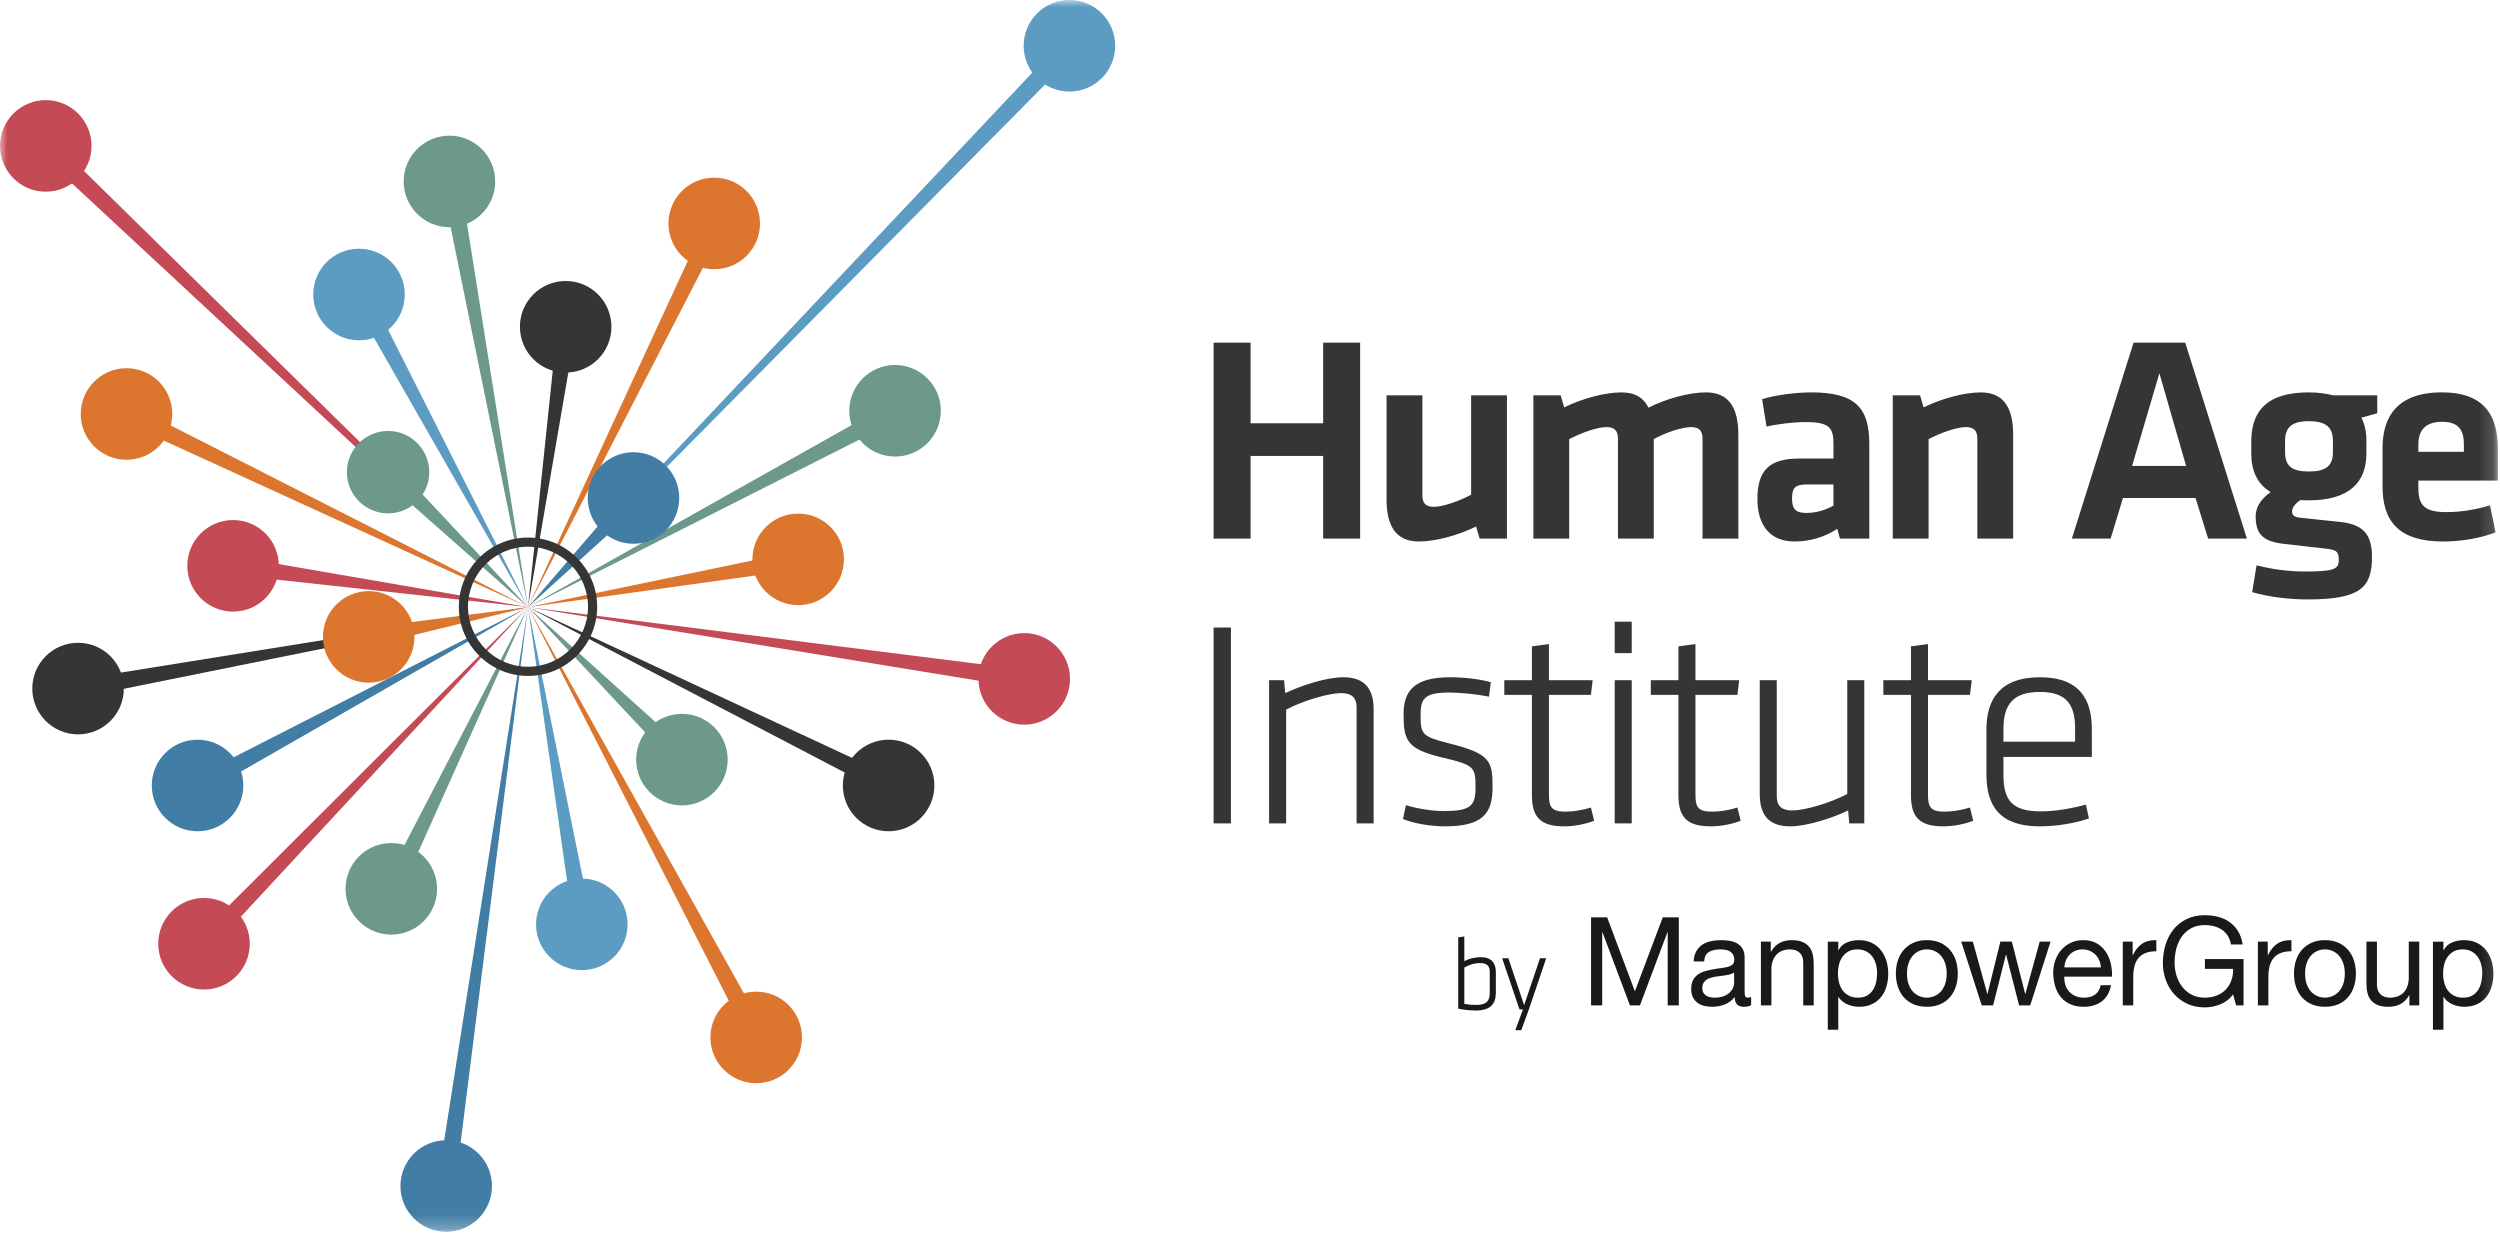 <?xml version="1.0" encoding="UTF-8"?>
<svg width="174px" height="86px" viewBox="0 0 174 86" version="1.1" xmlns="http://www.w3.org/2000/svg" xmlns:xlink="http://www.w3.org/1999/xlink">
    <!-- Generator: Sketch 52.3 (67297) - http://www.bohemiancoding.com/sketch -->
    <title>logo-HUAI_MPG_color_horit</title>
    <desc>Created with Sketch.</desc>
    <defs>
        <polygon id="path-1" points="0 0 173.856 0 173.856 85.732 0 85.732"></polygon>
    </defs>
    <g id="[C]-WETALENTYOU:-TRABAJA-EN-MANPOWER" stroke="none" stroke-width="1" fill="none" fill-rule="evenodd">
        <g id="TRABAJA-EN-MANPOWER" transform="translate(-1256, -6381)">
            <g id="logo-HUAI_MPG_color_horit" transform="translate(1256, 6381)">
                <mask id="mask-2" fill="white">
                    <use xlink:href="#path-1"></use>
                </mask>
                <g id="Clip-2"></g>
                <path d="M84.467,57.31 L85.672,57.31 L85.672,43.676 L84.467,43.676 L84.467,57.31 Z M94.42,57.31 L94.42,49.245 C94.42,48.507 94.031,48.242 93.337,48.242 C92.519,48.242 90.761,48.733 89.515,49.388 L89.515,57.31 L88.329,57.31 L88.329,47.341 L89.372,47.341 L89.453,48.242 C90.516,47.73 92.294,47.137 93.5,47.137 C95.053,47.137 95.605,48.017 95.605,49.388 L95.605,57.31 L94.42,57.31 Z M100.571,57.514 C99.569,57.514 98.384,57.31 97.648,57.003 L97.852,56.04 C98.711,56.307 99.754,56.45 100.489,56.45 C102.329,56.45 102.696,56.103 102.696,54.833 C102.696,53.4 102.656,53.257 100.387,52.725 C97.894,52.131 97.689,51.517 97.689,49.694 C97.689,48.036 98.486,47.137 100.938,47.137 C101.859,47.137 102.983,47.259 103.76,47.483 L103.636,48.487 C102.839,48.323 101.675,48.201 100.857,48.201 C99.12,48.201 98.874,48.651 98.874,49.736 C98.874,51.107 98.956,51.251 100.796,51.722 C103.719,52.458 103.882,52.93 103.882,54.793 C103.882,56.593 103.228,57.514 100.571,57.514 Z M110.953,57.126 C110.381,57.351 109.584,57.514 108.868,57.514 C107.295,57.514 106.62,56.942 106.62,55.365 L106.62,48.365 L104.699,48.365 L104.699,47.341 L106.62,47.341 L106.62,44.987 L107.805,44.823 L107.805,47.341 L110.85,47.341 L110.728,48.365 L107.805,48.365 L107.805,55.243 C107.805,56.123 107.928,56.491 108.95,56.491 C109.502,56.491 110.135,56.389 110.728,56.204 L110.953,57.126 Z M112.383,45.458 L113.568,45.458 L113.568,43.267 L112.383,43.267 L112.383,45.458 Z M112.383,57.31 L113.568,57.31 L113.568,47.341 L112.383,47.341 L112.383,57.31 Z M121.151,57.126 C120.578,57.351 119.781,57.514 119.066,57.514 C117.492,57.514 116.818,56.942 116.818,55.365 L116.818,48.365 L114.896,48.365 L114.896,47.341 L116.818,47.341 L116.818,44.987 L118.003,44.823 L118.003,47.341 L121.048,47.341 L120.926,48.365 L118.003,48.365 L118.003,55.243 C118.003,56.123 118.126,56.491 119.147,56.491 C119.7,56.491 120.333,56.389 120.926,56.204 L121.151,57.126 Z M123.663,47.341 L123.663,55.406 C123.663,56.143 124.052,56.409 124.747,56.409 C125.565,56.409 127.322,55.918 128.569,55.263 L128.569,47.341 L129.754,47.341 L129.754,57.31 L128.711,57.31 L128.63,56.409 C127.567,56.921 125.789,57.514 124.583,57.514 C123.029,57.514 122.478,56.635 122.478,55.263 L122.478,47.341 L123.663,47.341 Z M137.336,57.126 C136.763,57.351 135.966,57.514 135.251,57.514 C133.677,57.514 133.003,56.942 133.003,55.365 L133.003,48.365 L131.081,48.365 L131.081,47.341 L133.003,47.341 L133.003,44.987 L134.188,44.823 L134.188,47.341 L137.234,47.341 L137.111,48.365 L134.188,48.365 L134.188,55.243 C134.188,56.123 134.311,56.491 135.333,56.491 C135.885,56.491 136.518,56.389 137.111,56.204 L137.336,57.126 Z M142.036,56.471 C143.057,56.471 144.202,56.267 145.184,56 L145.388,56.962 C144.468,57.29 143.16,57.514 141.954,57.514 C139.154,57.514 138.255,56.061 138.255,53.891 L138.255,50.759 C138.255,48.713 139.175,47.137 141.975,47.137 C144.775,47.137 145.592,48.713 145.592,50.759 L145.592,52.684 L139.44,52.684 L139.44,53.932 C139.44,55.714 140.054,56.471 142.036,56.471 Z M139.44,51.619 L144.427,51.619 L144.427,50.719 C144.427,49.04 143.835,48.16 141.975,48.16 C140.115,48.16 139.44,49.04 139.44,50.719 L139.44,51.619 Z" id="Fill-1" fill="#343534" mask="url(#mask-2)"></path>
                <path d="M92.091,37.485 L92.091,31.732 L87.042,31.732 L87.042,37.485 L84.467,37.485 L84.467,23.851 L87.042,23.851 L87.042,29.46 L92.091,29.46 L92.091,23.851 L94.666,23.851 L94.666,37.485 L92.091,37.485 Z M98.997,27.515 L98.997,34.475 C98.997,35.007 99.222,35.274 99.795,35.274 C100.407,35.274 101.491,34.905 102.39,34.434 L102.39,27.515 L104.884,27.515 L104.884,37.485 L102.983,37.485 L102.737,36.645 C101.491,37.259 99.917,37.689 98.752,37.689 C97.097,37.689 96.504,36.522 96.504,34.742 L96.504,27.515 L98.997,27.515 Z M112.609,37.485 L112.609,30.524 C112.609,29.992 112.384,29.726 111.811,29.726 C111.198,29.726 110.115,30.095 109.216,30.565 L109.216,37.485 L106.723,37.485 L106.723,27.515 L108.624,27.515 L108.868,28.355 C110.115,27.74 111.689,27.31 112.854,27.31 C113.815,27.31 114.407,27.699 114.734,28.375 C115.94,27.761 117.534,27.31 118.741,27.31 C120.396,27.31 120.989,28.477 120.989,30.258 L120.989,37.485 L118.495,37.485 L118.495,30.524 C118.495,29.992 118.27,29.726 117.698,29.726 C117.085,29.726 115.879,30.115 115.102,30.565 L115.102,37.485 L112.609,37.485 Z M130.103,37.485 L128.059,37.485 L127.874,36.809 C126.975,37.402 125.912,37.689 124.911,37.689 C123.092,37.689 122.315,36.44 122.315,34.721 C122.315,32.694 123.194,31.916 125.217,31.916 L127.609,31.916 L127.609,30.872 C127.609,29.767 127.302,29.378 125.708,29.378 C124.809,29.378 123.828,29.501 122.949,29.685 L122.642,27.781 C123.582,27.495 124.952,27.31 126.055,27.31 C129.183,27.31 130.103,28.416 130.103,30.913 L130.103,37.485 Z M127.609,33.718 L125.769,33.718 C124.952,33.718 124.727,33.943 124.727,34.7 C124.727,35.396 124.952,35.703 125.728,35.703 C126.464,35.703 127.138,35.458 127.609,35.192 L127.609,33.718 Z M137.623,37.485 L137.623,30.524 C137.623,29.992 137.397,29.726 136.826,29.726 C136.213,29.726 135.129,30.095 134.23,30.565 L134.23,37.485 L131.736,37.485 L131.736,27.515 L133.637,27.515 L133.882,28.355 C135.129,27.74 136.703,27.31 137.868,27.31 C139.523,27.31 140.116,28.477 140.116,30.258 L140.116,37.485 L137.623,37.485 Z M152.807,34.659 L147.759,34.659 L146.9,37.485 L144.202,37.485 L148.495,23.851 L152.092,23.851 L156.383,37.485 L153.686,37.485 L152.807,34.659 Z M148.393,32.428 L152.153,32.428 L150.293,25.98 L148.393,32.428 Z M160.122,34.803 C159.796,35.007 159.53,35.294 159.53,35.601 C159.53,35.867 159.694,35.989 160.082,36.031 C161.186,36.154 161.799,36.215 162.964,36.338 C164.579,36.522 165.09,37.32 165.09,38.754 C165.09,40.882 164.313,41.722 160.593,41.722 C159.448,41.722 157.875,41.558 156.751,41.21 L157.057,39.347 C158.12,39.613 159.244,39.777 160.409,39.777 C162.391,39.777 162.78,39.633 162.78,38.979 C162.78,38.365 162.596,38.262 161.839,38.18 C160.695,38.058 160.225,37.996 158.957,37.853 C157.548,37.689 156.996,37.218 156.996,35.949 C156.996,35.13 157.548,34.598 158.038,34.25 C157.118,33.697 156.689,32.776 156.689,31.569 L156.689,30.627 C156.73,28.559 157.813,27.31 160.695,27.31 C161.37,27.31 161.902,27.393 162.391,27.515 L165.457,27.515 L165.457,28.764 C165.11,28.866 164.701,28.969 164.353,29.071 C164.579,29.501 164.701,30.053 164.701,30.627 L164.701,31.569 C164.701,33.595 163.474,34.823 160.695,34.823 C160.491,34.823 160.306,34.823 160.122,34.803 Z M160.695,29.316 C159.469,29.316 159.04,29.767 159.04,30.709 L159.04,31.466 C159.04,32.448 159.53,32.817 160.695,32.817 C161.88,32.817 162.371,32.428 162.371,31.466 L162.371,30.709 C162.371,29.767 161.942,29.316 160.695,29.316 Z M170.26,35.642 C171.22,35.642 172.222,35.498 173.305,35.171 L173.693,37.055 C172.569,37.485 171.22,37.689 170.035,37.689 C166.907,37.689 165.824,36.236 165.824,33.841 L165.824,31.2 C165.824,29.091 166.765,27.31 169.953,27.31 C173.142,27.31 173.857,29.173 173.857,31.323 L173.857,33.451 L168.318,33.451 L168.318,33.963 C168.318,35.171 168.746,35.642 170.26,35.642 Z M168.318,31.445 L171.486,31.445 L171.486,30.954 C171.486,30.012 171.2,29.358 169.973,29.358 C168.746,29.358 168.318,30.012 168.318,30.954 L168.318,31.445 Z" id="Fill-3" fill="#343534" mask="url(#mask-2)"></path>
                <polygon id="Fill-4" fill="#5C9CC3" mask="url(#mask-2)" points="36.749 42.257 36.749 42.257 74.063 2.708 75.002 3.594"></polygon>
                <polygon id="Fill-5" fill="#417DA5" mask="url(#mask-2)" points="36.749 42.257 36.749 42.257 43.686 34.215 44.621 35.107"></polygon>
                <polygon id="Fill-6" fill="#6D998A" mask="url(#mask-2)" points="36.749 42.257 36.749 42.257 62.045 28.027 62.668 29.152"></polygon>
                <polygon id="Fill-7" fill="#DC752D" mask="url(#mask-2)" points="36.749 42.257 36.749 42.257 55.533 38.352 55.774 39.609"></polygon>
                <polygon id="Fill-8" fill="#C44A55" mask="url(#mask-2)" points="71.278 47.896 36.748 42.257 71.485 46.635"></polygon>
                <polygon id="Fill-9" fill="#343534" mask="url(#mask-2)" points="61.613 55.241 36.749 42.257 62.201 54.097"></polygon>
                <polygon id="Fill-10" fill="#6D998A" mask="url(#mask-2)" points="47.104 53.326 36.749 42.257 48.019 52.415"></polygon>
                <polygon id="Fill-11" fill="#DC752D" mask="url(#mask-2)" points="52.177 72.504 36.748 42.257 53.324 71.902"></polygon>
                <polygon id="Fill-12" fill="#5C9CC3" mask="url(#mask-2)" points="39.916 64.445 36.749 42.257 41.195 64.226"></polygon>
                <polygon id="Fill-13" fill="#417DA5" mask="url(#mask-2)" points="31.667 82.635 30.43 82.457 36.748 42.257"></polygon>
                <polygon id="Fill-14" fill="#6D998A" mask="url(#mask-2)" points="27.843 62.127 26.719 61.575 36.749 42.257"></polygon>
                <polygon id="Fill-15" fill="#C44A55" mask="url(#mask-2)" points="14.608 66.127 13.714 65.243 36.749 42.257"></polygon>
                <polygon id="Fill-16" fill="#417DA5" mask="url(#mask-2)" points="14.101 55.229 13.518 54.108 36.749 42.257"></polygon>
                <polygon id="Fill-17" fill="#343534" mask="url(#mask-2)" points="5.595 48.551 5.392 47.297 36.749 42.257"></polygon>
                <polygon id="Fill-18" fill="#DC752D" mask="url(#mask-2)" points="25.691 44.954 25.482 43.701 36.749 42.257"></polygon>
                <polygon id="Fill-19" fill="#C44A55" mask="url(#mask-2)" points="36.749 42.257 16.21 40.008 16.412 38.746"></polygon>
                <polygon id="Fill-20" fill="#DC752D" mask="url(#mask-2)" points="36.749 42.257 8.576 29.374 9.155 28.227"></polygon>
                <polygon id="Fill-21" fill="#C44A55" mask="url(#mask-2)" points="36.749 42.257 2.746 10.663 3.651 9.742"></polygon>
                <polygon id="Fill-22" fill="#6D998A" mask="url(#mask-2)" points="36.749 42.257 26.653 33.35 27.566 32.438"></polygon>
                <polygon id="Fill-23" fill="#5C9CC3" mask="url(#mask-2)" points="36.749 42.257 24.46 20.773 25.608 20.17"></polygon>
                <polygon id="Fill-24" fill="#6D998A" mask="url(#mask-2)" points="36.749 42.257 30.739 12.741 32.017 12.515"></polygon>
                <polygon id="Fill-25" fill="#343534" mask="url(#mask-2)" points="36.749 42.257 36.749 42.257 38.798 22.675 40.084 22.852"></polygon>
                <polygon id="Fill-26" fill="#DC752D" mask="url(#mask-2)" points="36.749 42.257 36.749 42.257 49.21 15.256 50.378 15.817"></polygon>
                <path d="M36.749,47.044 C34.095,47.044 31.935,44.884 31.935,42.229 C31.935,39.574 34.095,37.414 36.749,37.414 C39.403,37.414 41.563,39.574 41.563,42.229 C41.563,44.884 39.403,47.044 36.749,47.044 M36.749,38.051 C34.446,38.051 32.573,39.925 32.573,42.229 C32.573,44.532 34.446,46.406 36.749,46.406 C39.053,46.406 40.925,44.532 40.925,42.229 C40.925,39.925 39.053,38.051 36.749,38.051" id="Fill-27" fill="#343534" mask="url(#mask-2)"></path>
                <path d="M77.618,3.186 C77.618,4.946 76.193,6.372 74.433,6.372 C72.673,6.372 71.247,4.946 71.247,3.186 C71.247,1.426 72.673,-0 74.433,-0 C76.193,-0 77.618,1.426 77.618,3.186" id="Fill-28" fill="#5C9CC3" mask="url(#mask-2)"></path>
                <path d="M65.482,28.59 C65.482,30.35 64.056,31.777 62.296,31.777 C60.536,31.777 59.11,30.35 59.11,28.59 C59.11,26.83 60.536,25.404 62.296,25.404 C64.056,25.404 65.482,26.83 65.482,28.59" id="Fill-29" fill="#6D998A" mask="url(#mask-2)"></path>
                <path d="M52.895,15.551 C52.895,17.311 51.47,18.738 49.71,18.738 C47.951,18.738 46.524,17.311 46.524,15.551 C46.524,13.791 47.951,12.364 49.71,12.364 C51.47,12.364 52.895,13.791 52.895,15.551" id="Fill-30" fill="#DC752D" mask="url(#mask-2)"></path>
                <path d="M42.557,22.745 C42.557,24.505 41.131,25.932 39.371,25.932 C37.612,25.932 36.186,24.505 36.186,22.745 C36.186,20.984 37.612,19.558 39.371,19.558 C41.131,19.558 42.557,20.984 42.557,22.745" id="Fill-31" fill="#343534" mask="url(#mask-2)"></path>
                <path d="M34.466,12.628 C34.466,14.388 33.04,15.815 31.28,15.815 C29.521,15.815 28.095,14.388 28.095,12.628 C28.095,10.869 29.521,9.442 31.28,9.442 C33.04,9.442 34.466,10.869 34.466,12.628" id="Fill-32" fill="#6D998A" mask="url(#mask-2)"></path>
                <path d="M28.172,20.497 C28.172,22.256 26.747,23.684 24.987,23.684 C23.228,23.684 21.801,22.256 21.801,20.497 C21.801,18.737 23.228,17.31 24.987,17.31 C26.747,17.31 28.172,18.737 28.172,20.497" id="Fill-33" fill="#5C9CC3" mask="url(#mask-2)"></path>
                <path d="M6.371,10.155 C6.371,11.915 4.945,13.342 3.186,13.342 C1.426,13.342 -0,11.915 -0,10.155 C-0,8.396 1.426,6.969 3.186,6.969 C4.945,6.969 6.371,8.396 6.371,10.155" id="Fill-34" fill="#C44A55" mask="url(#mask-2)"></path>
                <path d="M11.99,28.815 C11.99,30.575 10.564,32.001 8.805,32.001 C7.045,32.001 5.619,30.575 5.619,28.815 C5.619,27.055 7.045,25.628 8.805,25.628 C10.564,25.628 11.99,27.055 11.99,28.815" id="Fill-35" fill="#DC752D" mask="url(#mask-2)"></path>
                <path d="M19.407,39.381 C19.407,41.141 17.981,42.568 16.222,42.568 C14.462,42.568 13.036,41.141 13.036,39.381 C13.036,37.622 14.462,36.195 16.222,36.195 C17.981,36.195 19.407,37.622 19.407,39.381" id="Fill-36" fill="#C44A55" mask="url(#mask-2)"></path>
                <path d="M29.877,32.861 C29.877,34.446 28.593,35.729 27.01,35.729 C25.427,35.729 24.143,34.446 24.143,32.861 C24.143,31.278 25.427,29.994 27.01,29.994 C28.593,29.994 29.877,31.278 29.877,32.861" id="Fill-37" fill="#6D998A" mask="url(#mask-2)"></path>
                <path d="M8.619,47.924 C8.619,49.684 7.193,51.111 5.433,51.111 C3.674,51.111 2.247,49.684 2.247,47.924 C2.247,46.164 3.674,44.738 5.433,44.738 C7.193,44.738 8.619,46.164 8.619,47.924" id="Fill-38" fill="#343534" mask="url(#mask-2)"></path>
                <path d="M16.935,54.669 C16.935,56.429 15.509,57.855 13.749,57.855 C11.99,57.855 10.564,56.429 10.564,54.669 C10.564,52.909 11.99,51.482 13.749,51.482 C15.509,51.482 16.935,52.909 16.935,54.669" id="Fill-39" fill="#417DA5" mask="url(#mask-2)"></path>
                <path d="M28.847,44.327 C28.847,46.088 27.421,47.514 25.662,47.514 C23.902,47.514 22.476,46.088 22.476,44.327 C22.476,42.567 23.902,41.141 25.662,41.141 C27.421,41.141 28.847,42.567 28.847,44.327" id="Fill-40" fill="#DC752D" mask="url(#mask-2)"></path>
                <path d="M17.384,65.685 C17.384,67.445 15.959,68.871 14.199,68.871 C12.439,68.871 11.013,67.445 11.013,65.685 C11.013,63.925 12.439,62.499 14.199,62.499 C15.959,62.499 17.384,63.925 17.384,65.685" id="Fill-41" fill="#C44A55" mask="url(#mask-2)"></path>
                <path d="M30.42,61.863 C30.42,63.622 28.994,65.05 27.235,65.05 C25.475,65.05 24.049,63.622 24.049,61.863 C24.049,60.103 25.475,58.677 27.235,58.677 C28.994,58.677 30.42,60.103 30.42,61.863" id="Fill-42" fill="#6D998A" mask="url(#mask-2)"></path>
                <path d="M34.241,82.546 C34.241,84.305 32.815,85.732 31.056,85.732 C29.296,85.732 27.87,84.305 27.87,82.546 C27.87,80.786 29.296,79.36 31.056,79.36 C32.815,79.36 34.241,80.786 34.241,82.546" id="Fill-43" fill="#417DA5" mask="url(#mask-2)"></path>
                <path d="M43.681,64.336 C43.681,66.095 42.255,67.522 40.495,67.522 C38.736,67.522 37.309,66.095 37.309,64.336 C37.309,62.576 38.736,61.15 40.495,61.15 C42.255,61.15 43.681,62.576 43.681,64.336" id="Fill-44" fill="#5C9CC3" mask="url(#mask-2)"></path>
                <path d="M50.648,52.87 C50.648,54.63 49.222,56.057 47.463,56.057 C45.703,56.057 44.277,54.63 44.277,52.87 C44.277,51.111 45.703,49.684 47.463,49.684 C49.222,49.684 50.648,51.111 50.648,52.87" id="Fill-45" fill="#6D998A" mask="url(#mask-2)"></path>
                <path d="M55.817,72.204 C55.817,73.965 54.391,75.391 52.632,75.391 C50.872,75.391 49.446,73.965 49.446,72.204 C49.446,70.444 50.872,69.019 52.632,69.019 C54.391,69.019 55.817,70.444 55.817,72.204" id="Fill-46" fill="#DC752D" mask="url(#mask-2)"></path>
                <path d="M65.032,54.669 C65.032,56.429 63.606,57.855 61.847,57.855 C60.087,57.855 58.661,56.429 58.661,54.669 C58.661,52.909 60.087,51.482 61.847,51.482 C63.606,51.482 65.032,52.909 65.032,54.669" id="Fill-47" fill="#343534" mask="url(#mask-2)"></path>
                <path d="M74.472,47.25 C74.472,49.01 73.046,50.437 71.287,50.437 C69.527,50.437 68.101,49.01 68.101,47.25 C68.101,45.491 69.527,44.064 71.287,44.064 C73.046,44.064 74.472,45.491 74.472,47.25" id="Fill-48" fill="#C44A55" mask="url(#mask-2)"></path>
                <path d="M58.739,38.931 C58.739,40.692 57.313,42.118 55.554,42.118 C53.794,42.118 52.368,40.692 52.368,38.931 C52.368,37.172 53.794,35.746 55.554,35.746 C57.313,35.746 58.739,37.172 58.739,38.931" id="Fill-49" fill="#DC752D" mask="url(#mask-2)"></path>
                <path d="M47.276,34.66 C47.276,36.42 45.851,37.846 44.091,37.846 C42.332,37.846 40.905,36.42 40.905,34.66 C40.905,32.9 42.332,31.474 44.091,31.474 C45.851,31.474 47.276,32.9 47.276,34.66" id="Fill-50" fill="#417DA5" mask="url(#mask-2)"></path>
                <polygon id="Fill-51" fill="#1A1919" mask="url(#mask-2)" points="111.856 63.845 113.788 68.999 115.729 63.845 116.845 63.845 116.845 69.978 116.072 69.978 116.072 64.876 116.055 64.876 114.139 69.978 113.445 69.978 111.53 64.876 111.513 64.876 111.513 69.978 110.739 69.978 110.739 63.845"></polygon>
                <path d="M120.335,67.835 C120.186,67.867 120.031,67.892 119.867,67.912 C119.704,67.932 119.539,67.955 119.373,67.981 C119.207,68.006 119.058,68.048 118.927,68.105 C118.795,68.162 118.688,68.244 118.604,68.35 C118.522,68.456 118.481,68.6 118.481,68.783 C118.481,68.904 118.504,69.005 118.553,69.089 C118.602,69.172 118.665,69.239 118.742,69.291 C118.819,69.342 118.911,69.38 119.017,69.402 C119.123,69.425 119.23,69.437 119.339,69.437 C119.579,69.437 119.785,69.404 119.957,69.338 C120.129,69.272 120.269,69.189 120.377,69.089 C120.486,68.988 120.567,68.88 120.619,68.762 C120.67,68.645 120.695,68.535 120.695,68.432 L120.695,67.685 C120.604,67.753 120.484,67.803 120.335,67.835 M121.357,70.072 C121.168,70.072 121.017,70.019 120.906,69.913 C120.794,69.808 120.739,69.634 120.739,69.393 C120.538,69.634 120.305,69.808 120.038,69.913 C119.772,70.019 119.485,70.072 119.175,70.072 C118.975,70.072 118.786,70.05 118.609,70.008 C118.432,69.965 118.276,69.894 118.141,69.793 C118.007,69.693 117.901,69.564 117.823,69.407 C117.747,69.249 117.708,69.058 117.708,68.835 C117.708,68.583 117.75,68.377 117.836,68.217 C117.922,68.057 118.035,67.927 118.176,67.826 C118.315,67.726 118.476,67.651 118.656,67.599 C118.836,67.547 119.021,67.504 119.21,67.469 C119.41,67.43 119.601,67.4 119.781,67.38 C119.961,67.359 120.12,67.331 120.257,67.293 C120.395,67.256 120.504,67.203 120.584,67.131 C120.664,67.059 120.704,66.955 120.704,66.817 C120.704,66.657 120.674,66.528 120.614,66.431 C120.554,66.333 120.476,66.259 120.382,66.207 C120.288,66.155 120.182,66.121 120.064,66.105 C119.947,66.087 119.831,66.078 119.717,66.078 C119.408,66.078 119.149,66.137 118.945,66.255 C118.738,66.372 118.626,66.594 118.609,66.92 L117.879,66.92 C117.891,66.645 117.948,66.413 118.051,66.224 C118.154,66.035 118.292,65.882 118.463,65.765 C118.635,65.647 118.832,65.563 119.055,65.512 C119.279,65.46 119.513,65.435 119.76,65.435 C119.959,65.435 120.159,65.449 120.357,65.477 C120.554,65.506 120.733,65.565 120.893,65.653 C121.053,65.742 121.182,65.867 121.279,66.027 C121.377,66.187 121.426,66.396 121.426,66.654 L121.426,68.939 C121.426,69.11 121.435,69.236 121.455,69.316 C121.476,69.396 121.543,69.437 121.658,69.437 C121.72,69.437 121.795,69.423 121.88,69.393 L121.88,69.96 C121.755,70.035 121.58,70.072 121.357,70.072" id="Fill-52" fill="#1A1919" mask="url(#mask-2)"></path>
                <path d="M123.245,65.537 L123.245,66.242 L123.262,66.242 C123.566,65.704 124.047,65.434 124.706,65.434 C124.997,65.434 125.241,65.474 125.435,65.554 C125.63,65.635 125.788,65.746 125.908,65.889 C126.028,66.032 126.112,66.203 126.161,66.401 C126.209,66.598 126.234,66.817 126.234,67.058 L126.234,69.978 L125.504,69.978 L125.504,66.971 C125.504,66.697 125.423,66.48 125.264,66.319 C125.103,66.159 124.882,66.078 124.602,66.078 C124.379,66.078 124.186,66.113 124.022,66.181 C123.86,66.25 123.723,66.348 123.615,66.473 C123.506,66.6 123.424,66.747 123.371,66.916 C123.315,67.085 123.289,67.27 123.289,67.47 L123.289,69.978 L122.559,69.978 L122.559,65.537 L123.245,65.537 Z" id="Fill-53" fill="#1A1919" mask="url(#mask-2)"></path>
                <path d="M130.566,67.113 C130.512,66.916 130.429,66.739 130.318,66.585 C130.206,66.431 130.063,66.307 129.889,66.216 C129.713,66.124 129.509,66.078 129.274,66.078 C129.028,66.078 128.819,66.127 128.647,66.224 C128.476,66.322 128.336,66.45 128.227,66.607 C128.118,66.764 128.039,66.943 127.991,67.143 C127.942,67.344 127.918,67.547 127.918,67.753 C127.918,67.971 127.944,68.181 127.996,68.385 C128.047,68.588 128.128,68.766 128.239,68.921 C128.351,69.075 128.496,69.201 128.673,69.294 C128.85,69.39 129.065,69.437 129.317,69.437 C129.569,69.437 129.779,69.388 129.948,69.29 C130.116,69.193 130.253,69.065 130.356,68.904 C130.459,68.743 130.533,68.56 130.579,68.355 C130.625,68.148 130.648,67.937 130.648,67.719 C130.648,67.513 130.621,67.31 130.566,67.113 Z M127.944,65.538 L127.944,66.138 L127.961,66.138 C128.081,65.893 128.269,65.714 128.528,65.602 C128.785,65.49 129.068,65.435 129.377,65.435 C129.721,65.435 130.02,65.497 130.274,65.623 C130.529,65.749 130.741,65.919 130.91,66.135 C131.079,66.349 131.206,66.597 131.292,66.877 C131.378,67.158 131.421,67.455 131.421,67.77 C131.421,68.086 131.378,68.383 131.296,68.663 C131.213,68.944 131.087,69.188 130.918,69.398 C130.749,69.607 130.538,69.771 130.283,69.892 C130.028,70.012 129.732,70.072 129.395,70.072 C129.286,70.072 129.164,70.061 129.03,70.038 C128.895,70.015 128.762,69.978 128.63,69.926 C128.499,69.874 128.374,69.805 128.256,69.715 C128.139,69.627 128.04,69.517 127.961,69.385 L127.944,69.385 L127.944,71.669 L127.214,71.669 L127.214,65.538 L127.944,65.538 Z" id="Fill-54" fill="#1A1919" mask="url(#mask-2)"></path>
                <path d="M132.832,68.479 C132.904,68.688 133.002,68.862 133.128,69.003 C133.254,69.144 133.402,69.251 133.571,69.324 C133.74,69.399 133.918,69.436 134.108,69.436 C134.296,69.436 134.476,69.399 134.644,69.324 C134.812,69.251 134.96,69.144 135.087,69.003 C135.212,68.862 135.311,68.688 135.382,68.479 C135.454,68.27 135.489,68.031 135.489,67.762 C135.489,67.493 135.454,67.253 135.382,67.045 C135.311,66.835 135.212,66.66 135.087,66.516 C134.96,66.373 134.812,66.265 134.644,66.189 C134.476,66.115 134.296,66.078 134.108,66.078 C133.918,66.078 133.74,66.115 133.571,66.189 C133.402,66.265 133.254,66.373 133.128,66.516 C133.002,66.66 132.904,66.835 132.832,67.045 C132.76,67.253 132.725,67.493 132.725,67.762 C132.725,68.031 132.76,68.27 132.832,68.479 M132.09,66.848 C132.181,66.564 132.319,66.318 132.501,66.109 C132.685,65.899 132.911,65.735 133.18,65.614 C133.449,65.494 133.758,65.434 134.108,65.434 C134.462,65.434 134.773,65.494 135.04,65.614 C135.305,65.735 135.53,65.899 135.713,66.109 C135.896,66.318 136.034,66.564 136.125,66.848 C136.217,67.13 136.263,67.435 136.263,67.762 C136.263,68.088 136.217,68.391 136.125,68.672 C136.034,68.953 135.896,69.197 135.713,69.407 C135.53,69.615 135.305,69.779 135.04,69.896 C134.773,70.014 134.462,70.072 134.108,70.072 C133.758,70.072 133.449,70.014 133.18,69.896 C132.911,69.779 132.685,69.615 132.501,69.407 C132.319,69.197 132.181,68.953 132.09,68.672 C131.998,68.391 131.952,68.088 131.952,67.762 C131.952,67.435 131.998,67.13 132.09,66.848" id="Fill-55" fill="#1A1919" mask="url(#mask-2)"></path>
                <polygon id="Fill-56" fill="#1A1919" mask="url(#mask-2)" points="140.53 69.978 139.628 66.448 139.611 66.448 138.718 69.978 137.929 69.978 136.503 65.537 137.31 65.537 138.315 69.17 138.332 69.17 139.225 65.537 140.024 65.537 140.95 69.17 140.968 69.17 141.964 65.537 142.719 65.537 141.303 69.978"></polygon>
                <path d="M146.109,66.843 C146.043,66.688 145.955,66.556 145.844,66.443 C145.732,66.332 145.6,66.243 145.448,66.177 C145.296,66.111 145.128,66.078 144.945,66.078 C144.758,66.078 144.586,66.111 144.435,66.177 C144.283,66.243 144.152,66.333 144.044,66.447 C143.935,66.562 143.849,66.696 143.786,66.847 C143.723,66.999 143.686,67.16 143.675,67.332 L146.225,67.332 C146.213,67.16 146.175,66.997 146.109,66.843 M146.285,69.695 C145.953,69.946 145.535,70.072 145.031,70.072 C144.677,70.072 144.369,70.015 144.109,69.901 C143.848,69.786 143.629,69.626 143.452,69.419 C143.275,69.213 143.141,68.967 143.052,68.681 C142.964,68.395 142.914,68.083 142.902,67.744 C142.902,67.407 142.954,67.098 143.057,66.817 C143.16,66.537 143.304,66.293 143.49,66.087 C143.676,65.881 143.897,65.721 144.152,65.606 C144.406,65.491 144.685,65.434 144.989,65.434 C145.384,65.434 145.711,65.516 145.972,65.68 C146.233,65.843 146.441,66.05 146.598,66.302 C146.756,66.553 146.865,66.829 146.925,67.126 C146.985,67.424 147.009,67.707 146.998,67.977 L143.675,67.977 C143.669,68.172 143.693,68.356 143.744,68.531 C143.795,68.705 143.878,68.86 143.993,68.994 C144.107,69.129 144.253,69.236 144.43,69.316 C144.608,69.396 144.817,69.437 145.057,69.437 C145.367,69.437 145.62,69.365 145.818,69.222 C146.015,69.079 146.145,68.862 146.208,68.569 L146.929,68.569 C146.832,69.067 146.617,69.443 146.285,69.695" id="Fill-57" fill="#1A1919" mask="url(#mask-2)"></path>
                <path d="M148.432,65.537 L148.432,66.473 L148.448,66.473 C148.627,66.113 148.844,65.846 149.102,65.675 C149.359,65.503 149.686,65.423 150.081,65.434 L150.081,66.208 C149.788,66.208 149.539,66.247 149.334,66.328 C149.127,66.407 148.961,66.525 148.836,66.68 C148.709,66.834 148.618,67.022 148.561,67.242 C148.503,67.462 148.475,67.715 148.475,68.003 L148.475,69.978 L147.745,69.978 L147.745,65.537 L148.432,65.537 Z" id="Fill-58" fill="#1A1919" mask="url(#mask-2)"></path>
                <path d="M154.528,69.905 C154.173,70.045 153.816,70.115 153.454,70.115 C152.997,70.115 152.588,70.031 152.227,69.862 C151.866,69.692 151.56,69.465 151.308,69.179 C151.057,68.893 150.865,68.564 150.733,68.191 C150.601,67.819 150.535,67.433 150.535,67.032 C150.535,66.586 150.597,66.16 150.72,65.756 C150.843,65.353 151.026,64.999 151.27,64.695 C151.513,64.393 151.816,64.15 152.18,63.97 C152.543,63.789 152.968,63.699 153.454,63.699 C153.787,63.699 154.1,63.738 154.395,63.815 C154.689,63.893 154.953,64.014 155.185,64.18 C155.417,64.346 155.612,64.557 155.768,64.811 C155.926,65.066 156.034,65.374 156.09,65.735 L155.275,65.735 C155.235,65.5 155.16,65.298 155.052,65.129 C154.944,64.961 154.808,64.822 154.649,64.713 C154.488,64.604 154.306,64.522 154.103,64.468 C153.9,64.414 153.684,64.386 153.454,64.386 C153.082,64.386 152.763,64.461 152.497,64.609 C152.231,64.759 152.013,64.955 151.845,65.198 C151.676,65.441 151.552,65.719 151.471,66.032 C151.391,66.344 151.351,66.662 151.351,66.989 C151.351,67.309 151.397,67.618 151.488,67.912 C151.58,68.207 151.714,68.467 151.892,68.694 C152.069,68.92 152.288,69.1 152.548,69.235 C152.81,69.369 153.111,69.436 153.454,69.436 C153.775,69.436 154.059,69.385 154.305,69.282 C154.551,69.179 154.758,69.037 154.928,68.857 C155.096,68.677 155.224,68.465 155.309,68.221 C155.395,67.978 155.432,67.716 155.422,67.435 L153.463,67.435 L153.463,66.749 L156.151,66.749 L156.151,69.978 L155.635,69.978 L155.422,69.213 C155.181,69.534 154.882,69.764 154.528,69.905" id="Fill-59" fill="#1A1919" mask="url(#mask-2)"></path>
                <path d="M157.836,65.537 L157.836,66.473 L157.854,66.473 C158.031,66.113 158.248,65.846 158.506,65.675 C158.764,65.503 159.09,65.423 159.485,65.434 L159.485,66.208 C159.192,66.208 158.944,66.247 158.738,66.328 C158.532,66.407 158.365,66.525 158.24,66.68 C158.114,66.834 158.022,67.022 157.965,67.242 C157.908,67.462 157.879,67.715 157.879,68.003 L157.879,69.978 L157.149,69.978 L157.149,65.537 L157.836,65.537 Z" id="Fill-60" fill="#1A1919" mask="url(#mask-2)"></path>
                <path d="M160.541,68.479 C160.612,68.688 160.712,68.862 160.838,69.003 C160.963,69.144 161.111,69.251 161.279,69.324 C161.448,69.399 161.627,69.436 161.816,69.436 C162.004,69.436 162.184,69.399 162.353,69.324 C162.521,69.251 162.669,69.144 162.795,69.003 C162.92,68.862 163.02,68.688 163.091,68.479 C163.163,68.27 163.198,68.031 163.198,67.762 C163.198,67.493 163.163,67.253 163.091,67.045 C163.02,66.835 162.92,66.66 162.795,66.516 C162.669,66.373 162.521,66.265 162.353,66.189 C162.184,66.115 162.004,66.078 161.816,66.078 C161.627,66.078 161.448,66.115 161.279,66.189 C161.111,66.265 160.963,66.373 160.838,66.516 C160.712,66.66 160.612,66.835 160.541,67.045 C160.469,67.253 160.434,67.493 160.434,67.762 C160.434,68.031 160.469,68.27 160.541,68.479 M159.799,66.848 C159.889,66.564 160.027,66.318 160.21,66.109 C160.393,65.899 160.619,65.735 160.888,65.614 C161.158,65.494 161.467,65.434 161.816,65.434 C162.17,65.434 162.481,65.494 162.748,65.614 C163.013,65.735 163.238,65.899 163.422,66.109 C163.605,66.318 163.742,66.564 163.833,66.848 C163.926,67.13 163.971,67.435 163.971,67.762 C163.971,68.088 163.926,68.391 163.833,68.672 C163.742,68.953 163.605,69.197 163.422,69.407 C163.238,69.615 163.013,69.779 162.748,69.896 C162.481,70.014 162.17,70.072 161.816,70.072 C161.467,70.072 161.158,70.014 160.888,69.896 C160.619,69.779 160.393,69.615 160.21,69.407 C160.027,69.197 159.889,68.953 159.799,68.672 C159.706,68.391 159.661,68.088 159.661,67.762 C159.661,67.435 159.706,67.13 159.799,66.848" id="Fill-61" fill="#1A1919" mask="url(#mask-2)"></path>
                <path d="M167.694,69.978 L167.694,69.273 L167.676,69.273 C167.521,69.548 167.324,69.75 167.084,69.879 C166.844,70.008 166.559,70.072 166.234,70.072 C165.942,70.072 165.698,70.034 165.504,69.956 C165.309,69.879 165.152,69.769 165.032,69.626 C164.911,69.483 164.827,69.313 164.778,69.115 C164.729,68.917 164.705,68.697 164.705,68.457 L164.705,65.537 L165.434,65.537 L165.434,68.543 C165.434,68.818 165.515,69.036 165.676,69.196 C165.836,69.356 166.056,69.436 166.336,69.436 C166.559,69.436 166.753,69.402 166.916,69.333 C167.079,69.265 167.215,69.168 167.324,69.042 C167.432,68.916 167.514,68.768 167.569,68.6 C167.623,68.43 167.651,68.246 167.651,68.045 L167.651,65.537 L168.38,65.537 L168.38,69.978 L167.694,69.978 Z" id="Fill-62" fill="#1A1919" mask="url(#mask-2)"></path>
                <path d="M172.686,67.113 C172.632,66.916 172.549,66.739 172.438,66.585 C172.326,66.431 172.183,66.307 172.008,66.216 C171.833,66.124 171.629,66.078 171.394,66.078 C171.148,66.078 170.939,66.127 170.768,66.224 C170.596,66.322 170.455,66.45 170.347,66.607 C170.238,66.764 170.159,66.943 170.11,67.143 C170.061,67.344 170.037,67.547 170.037,67.753 C170.037,67.971 170.063,68.181 170.115,68.385 C170.166,68.588 170.248,68.766 170.359,68.921 C170.471,69.075 170.615,69.201 170.793,69.294 C170.971,69.39 171.185,69.437 171.437,69.437 C171.688,69.437 171.899,69.388 172.068,69.29 C172.237,69.193 172.373,69.065 172.476,68.904 C172.579,68.743 172.653,68.56 172.699,68.355 C172.745,68.148 172.768,67.937 172.768,67.719 C172.768,67.513 172.741,67.31 172.686,67.113 Z M170.063,65.538 L170.063,66.138 L170.08,66.138 C170.2,65.893 170.39,65.714 170.647,65.602 C170.904,65.49 171.188,65.435 171.497,65.435 C171.841,65.435 172.14,65.497 172.394,65.623 C172.648,65.749 172.861,65.919 173.03,66.135 C173.199,66.349 173.326,66.597 173.412,66.877 C173.497,67.158 173.541,67.455 173.541,67.77 C173.541,68.086 173.499,68.383 173.416,68.663 C173.333,68.944 173.207,69.188 173.038,69.398 C172.869,69.607 172.657,69.771 172.403,69.892 C172.148,70.012 171.852,70.072 171.515,70.072 C171.405,70.072 171.284,70.061 171.15,70.038 C171.015,70.015 170.882,69.978 170.75,69.926 C170.618,69.874 170.494,69.805 170.376,69.715 C170.259,69.627 170.161,69.517 170.08,69.385 L170.063,69.385 L170.063,71.669 L169.333,71.669 L169.333,65.538 L170.063,65.538 Z" id="Fill-63" fill="#1A1919" mask="url(#mask-2)"></path>
                <path d="M101.917,69.871 C102.195,69.922 102.48,69.945 102.736,69.945 C103.504,69.945 103.687,69.623 103.687,69.088 L103.687,67.654 C103.687,67.23 103.497,67.032 103.029,67.032 C102.597,67.032 102.253,67.15 101.917,67.34 L101.917,69.871 Z M104.111,69.074 C104.111,69.871 103.76,70.332 102.685,70.332 C102.378,70.332 101.822,70.281 101.492,70.201 L101.492,65.239 L101.917,65.181 L101.917,66.893 C102.209,66.74 102.604,66.622 103.087,66.622 C103.804,66.622 104.111,67.032 104.111,67.661 L104.111,69.074 Z" id="Fill-64" fill="#1A1919" mask="url(#mask-2)"></path>
                <polygon id="Fill-65" fill="#1A1919" mask="url(#mask-2)" points="106.408 70.259 105.881 71.701 105.464 71.701 105.998 70.259 105.757 70.259 104.55 66.695 104.982 66.695 106.079 69.959 107.184 66.695 107.615 66.695"></polygon>
            </g>
        </g>
    </g>
</svg>